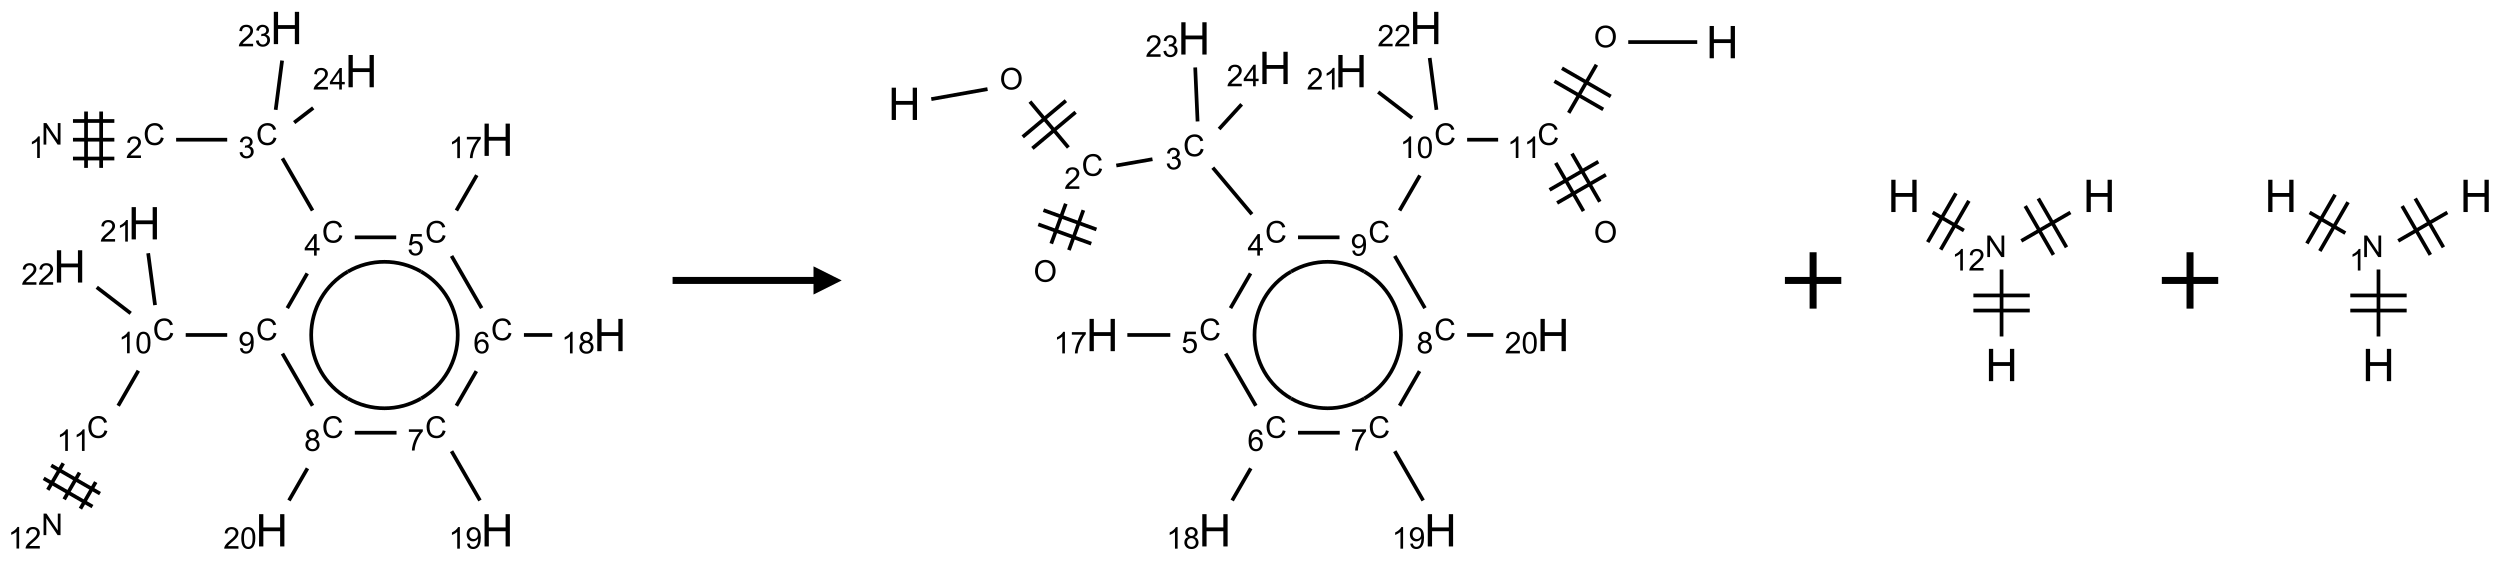<?xml version="1.0" encoding="UTF-8"?>
<svg xmlns="http://www.w3.org/2000/svg" xmlns:xlink="http://www.w3.org/1999/xlink" width="887" height="199" viewBox="0 0 887 199">
<defs>
<g>
<g id="glyph-0-0">
<path d="M 1.332 0 L 1.332 -6.668 L 6.668 -6.668 L 6.668 0 Z M 1.5 -0.168 L 6.5 -0.168 L 6.5 -6.5 L 1.5 -6.5 Z M 1.5 -0.168 "/>
</g>
<g id="glyph-0-1">
<path d="M 0.812 0 L 0.812 -7.637 L 1.848 -7.637 L 5.859 -1.641 L 5.859 -7.637 L 6.828 -7.637 L 6.828 0 L 5.793 0 L 1.781 -6 L 1.781 0 Z M 0.812 0 "/>
</g>
<g id="glyph-0-2">
<path d="M 3.973 0 L 3.035 0 L 3.035 -5.973 C 2.809 -5.758 2.516 -5.543 2.148 -5.328 C 1.781 -5.113 1.453 -4.953 1.16 -4.844 L 1.16 -5.75 C 1.684 -5.996 2.145 -6.297 2.535 -6.645 C 2.93 -6.996 3.207 -7.336 3.371 -7.668 L 3.973 -7.668 Z M 3.973 0 "/>
</g>
<g id="glyph-0-3">
<path d="M 6.27 -2.676 L 7.281 -2.422 C 7.07 -1.594 6.688 -0.961 6.137 -0.523 C 5.586 -0.086 4.914 0.129 4.121 0.129 C 3.297 0.129 2.629 -0.039 2.113 -0.371 C 1.598 -0.707 1.203 -1.191 0.934 -1.828 C 0.664 -2.465 0.531 -3.145 0.531 -3.875 C 0.531 -4.672 0.684 -5.363 0.988 -5.957 C 1.293 -6.547 1.723 -6.996 2.285 -7.305 C 2.844 -7.613 3.461 -7.766 4.137 -7.766 C 4.898 -7.766 5.543 -7.57 6.062 -7.184 C 6.582 -6.793 6.945 -6.246 7.152 -5.543 L 6.156 -5.309 C 5.98 -5.863 5.723 -6.266 5.387 -6.52 C 5.051 -6.773 4.625 -6.902 4.113 -6.902 C 3.527 -6.902 3.039 -6.762 2.645 -6.48 C 2.25 -6.199 1.973 -5.82 1.812 -5.348 C 1.652 -4.871 1.574 -4.383 1.574 -3.879 C 1.574 -3.23 1.668 -2.664 1.855 -2.18 C 2.047 -1.695 2.34 -1.332 2.738 -1.094 C 3.137 -0.855 3.57 -0.734 4.035 -0.734 C 4.602 -0.734 5.082 -0.898 5.473 -1.223 C 5.867 -1.551 6.133 -2.035 6.27 -2.676 Z M 6.27 -2.676 "/>
</g>
<g id="glyph-0-4">
<path d="M 5.371 -0.902 L 5.371 0 L 0.324 0 C 0.316 -0.227 0.352 -0.441 0.434 -0.652 C 0.562 -0.996 0.766 -1.332 1.051 -1.668 C 1.332 -2 1.742 -2.387 2.277 -2.824 C 3.105 -3.504 3.668 -4.043 3.957 -4.441 C 4.25 -4.84 4.395 -5.215 4.395 -5.566 C 4.395 -5.938 4.262 -6.254 3.996 -6.508 C 3.73 -6.762 3.387 -6.891 2.957 -6.891 C 2.508 -6.891 2.145 -6.754 1.875 -6.484 C 1.605 -6.215 1.469 -5.84 1.465 -5.359 L 0.5 -5.457 C 0.566 -6.176 0.812 -6.727 1.246 -7.102 C 1.676 -7.477 2.254 -7.668 2.98 -7.668 C 3.711 -7.668 4.293 -7.465 4.719 -7.059 C 5.145 -6.652 5.359 -6.148 5.359 -5.547 C 5.359 -5.242 5.297 -4.941 5.172 -4.645 C 5.047 -4.352 4.84 -4.039 4.551 -3.715 C 4.262 -3.387 3.777 -2.938 3.105 -2.371 C 2.543 -1.898 2.18 -1.578 2.02 -1.41 C 1.859 -1.242 1.73 -1.07 1.625 -0.902 Z M 5.371 -0.902 "/>
</g>
<g id="glyph-0-5">
<path d="M 0.449 -2.016 L 1.387 -2.141 C 1.492 -1.609 1.676 -1.227 1.934 -0.992 C 2.191 -0.758 2.508 -0.641 2.879 -0.641 C 3.32 -0.641 3.695 -0.793 3.996 -1.098 C 4.301 -1.402 4.453 -1.781 4.453 -2.234 C 4.453 -2.664 4.312 -3.02 4.031 -3.301 C 3.75 -3.578 3.391 -3.719 2.957 -3.719 C 2.781 -3.719 2.562 -3.684 2.297 -3.613 L 2.402 -4.438 C 2.465 -4.43 2.516 -4.426 2.551 -4.426 C 2.949 -4.426 3.312 -4.531 3.629 -4.738 C 3.949 -4.949 4.109 -5.27 4.109 -5.703 C 4.109 -6.047 3.992 -6.332 3.762 -6.559 C 3.527 -6.785 3.227 -6.895 2.859 -6.895 C 2.496 -6.895 2.191 -6.781 1.949 -6.551 C 1.707 -6.324 1.547 -5.98 1.48 -5.52 L 0.543 -5.688 C 0.656 -6.316 0.918 -6.805 1.324 -7.148 C 1.73 -7.492 2.234 -7.668 2.84 -7.668 C 3.254 -7.668 3.641 -7.578 3.988 -7.398 C 4.34 -7.219 4.609 -6.977 4.793 -6.668 C 4.98 -6.359 5.074 -6.031 5.074 -5.684 C 5.074 -5.352 4.984 -5.051 4.809 -4.781 C 4.629 -4.512 4.367 -4.297 4.02 -4.137 C 4.473 -4.031 4.824 -3.816 5.074 -3.488 C 5.324 -3.16 5.449 -2.75 5.449 -2.254 C 5.449 -1.59 5.203 -1.023 4.719 -0.559 C 4.234 -0.098 3.617 0.137 2.875 0.137 C 2.203 0.137 1.648 -0.062 1.207 -0.465 C 0.762 -0.863 0.512 -1.379 0.449 -2.016 Z M 0.449 -2.016 "/>
</g>
<g id="glyph-0-6">
<path d="M 3.449 0 L 3.449 -1.828 L 0.137 -1.828 L 0.137 -2.688 L 3.621 -7.637 L 4.387 -7.637 L 4.387 -2.688 L 5.418 -2.688 L 5.418 -1.828 L 4.387 -1.828 L 4.387 0 Z M 3.449 -2.688 L 3.449 -6.129 L 1.059 -2.688 Z M 3.449 -2.688 "/>
</g>
<g id="glyph-0-7">
<path d="M 0.441 -2 L 1.426 -2.082 C 1.5 -1.605 1.668 -1.242 1.934 -1.004 C 2.199 -0.762 2.52 -0.641 2.895 -0.641 C 3.348 -0.641 3.73 -0.812 4.043 -1.152 C 4.355 -1.492 4.512 -1.941 4.512 -2.504 C 4.512 -3.039 4.359 -3.461 4.059 -3.77 C 3.758 -4.078 3.367 -4.234 2.879 -4.234 C 2.578 -4.234 2.305 -4.164 2.062 -4.027 C 1.82 -3.891 1.629 -3.715 1.488 -3.496 L 0.609 -3.609 L 1.348 -7.531 L 5.145 -7.531 L 5.145 -6.637 L 2.098 -6.637 L 1.688 -4.582 C 2.145 -4.902 2.625 -5.062 3.129 -5.062 C 3.797 -5.062 4.359 -4.832 4.816 -4.371 C 5.277 -3.91 5.504 -3.312 5.504 -2.59 C 5.504 -1.898 5.305 -1.301 4.902 -0.797 C 4.41 -0.18 3.742 0.129 2.895 0.129 C 2.199 0.129 1.633 -0.062 1.195 -0.453 C 0.758 -0.844 0.504 -1.359 0.441 -2 Z M 0.441 -2 "/>
</g>
<g id="glyph-0-8">
<path d="M 0.504 -6.637 L 0.504 -7.535 L 5.449 -7.535 L 5.449 -6.809 C 4.961 -6.289 4.48 -5.602 4.004 -4.746 C 3.527 -3.887 3.156 -3.004 2.895 -2.098 C 2.707 -1.461 2.59 -0.762 2.535 0 L 1.574 0 C 1.582 -0.602 1.703 -1.328 1.926 -2.176 C 2.152 -3.027 2.477 -3.848 2.898 -4.637 C 3.32 -5.426 3.77 -6.094 4.246 -6.637 Z M 0.504 -6.637 "/>
</g>
<g id="glyph-0-9">
<path d="M 5.309 -5.766 L 4.375 -5.691 C 4.293 -6.059 4.172 -6.328 4.02 -6.496 C 3.766 -6.762 3.453 -6.895 3.082 -6.895 C 2.785 -6.895 2.523 -6.812 2.297 -6.645 C 2 -6.43 1.77 -6.117 1.598 -5.703 C 1.43 -5.289 1.34 -4.703 1.332 -3.938 C 1.559 -4.281 1.836 -4.535 2.16 -4.703 C 2.488 -4.871 2.828 -4.953 3.188 -4.953 C 3.812 -4.953 4.344 -4.723 4.785 -4.262 C 5.223 -3.801 5.441 -3.207 5.441 -2.48 C 5.441 -2 5.34 -1.555 5.133 -1.145 C 4.926 -0.73 4.641 -0.418 4.281 -0.199 C 3.922 0.02 3.512 0.129 3.051 0.129 C 2.27 0.129 1.633 -0.156 1.141 -0.73 C 0.648 -1.305 0.402 -2.254 0.402 -3.574 C 0.402 -5.051 0.672 -6.121 1.219 -6.793 C 1.695 -7.375 2.336 -7.668 3.141 -7.668 C 3.742 -7.668 4.234 -7.5 4.617 -7.16 C 5 -6.824 5.23 -6.359 5.309 -5.766 Z M 1.48 -2.473 C 1.48 -2.152 1.547 -1.844 1.684 -1.547 C 1.82 -1.25 2.016 -1.027 2.262 -0.871 C 2.508 -0.719 2.766 -0.641 3.035 -0.641 C 3.434 -0.641 3.773 -0.801 4.059 -1.121 C 4.344 -1.441 4.484 -1.875 4.484 -2.422 C 4.484 -2.949 4.344 -3.367 4.062 -3.668 C 3.781 -3.973 3.426 -4.125 3 -4.125 C 2.578 -4.125 2.219 -3.973 1.922 -3.668 C 1.625 -3.363 1.48 -2.969 1.48 -2.473 Z M 1.48 -2.473 "/>
</g>
<g id="glyph-0-10">
<path d="M 1.887 -4.141 C 1.496 -4.281 1.207 -4.484 1.02 -4.75 C 0.832 -5.016 0.738 -5.328 0.738 -5.699 C 0.738 -6.254 0.938 -6.719 1.34 -7.098 C 1.738 -7.477 2.27 -7.668 2.934 -7.668 C 3.598 -7.668 4.137 -7.473 4.543 -7.086 C 4.949 -6.699 5.152 -6.227 5.152 -5.672 C 5.152 -5.316 5.059 -5.008 4.871 -4.746 C 4.688 -4.484 4.406 -4.281 4.027 -4.141 C 4.496 -3.988 4.852 -3.742 5.098 -3.402 C 5.34 -3.062 5.465 -2.656 5.465 -2.184 C 5.465 -1.531 5.234 -0.98 4.77 -0.535 C 4.309 -0.09 3.703 0.129 2.949 0.129 C 2.195 0.129 1.586 -0.094 1.125 -0.539 C 0.664 -0.984 0.434 -1.543 0.434 -2.207 C 0.434 -2.703 0.559 -3.121 0.809 -3.457 C 1.062 -3.793 1.422 -4.02 1.887 -4.141 Z M 1.699 -5.73 C 1.699 -5.367 1.812 -5.074 2.047 -4.844 C 2.281 -4.613 2.582 -4.5 2.953 -4.5 C 3.312 -4.5 3.609 -4.613 3.84 -4.84 C 4.07 -5.066 4.188 -5.348 4.188 -5.676 C 4.188 -6.02 4.07 -6.309 3.832 -6.543 C 3.594 -6.777 3.297 -6.895 2.941 -6.895 C 2.586 -6.895 2.289 -6.781 2.051 -6.551 C 1.816 -6.324 1.699 -6.047 1.699 -5.73 Z M 1.395 -2.203 C 1.395 -1.938 1.461 -1.676 1.586 -1.426 C 1.711 -1.176 1.902 -0.984 2.152 -0.848 C 2.402 -0.711 2.672 -0.641 2.957 -0.641 C 3.406 -0.641 3.777 -0.785 4.066 -1.074 C 4.359 -1.363 4.504 -1.727 4.504 -2.172 C 4.504 -2.625 4.355 -2.996 4.055 -3.293 C 3.754 -3.586 3.379 -3.734 2.926 -3.734 C 2.484 -3.734 2.121 -3.59 1.832 -3.297 C 1.543 -3.004 1.395 -2.641 1.395 -2.203 Z M 1.395 -2.203 "/>
</g>
<g id="glyph-0-11">
<path d="M 0.582 -1.766 L 1.484 -1.848 C 1.562 -1.426 1.707 -1.117 1.922 -0.926 C 2.137 -0.734 2.414 -0.641 2.75 -0.641 C 3.039 -0.641 3.289 -0.707 3.508 -0.84 C 3.727 -0.973 3.902 -1.148 4.043 -1.367 C 4.18 -1.586 4.297 -1.887 4.391 -2.262 C 4.484 -2.637 4.531 -3.016 4.531 -3.406 C 4.531 -3.449 4.531 -3.512 4.527 -3.594 C 4.34 -3.297 4.082 -3.055 3.758 -2.867 C 3.434 -2.68 3.082 -2.59 2.703 -2.59 C 2.07 -2.59 1.535 -2.816 1.098 -3.277 C 0.66 -3.734 0.441 -4.34 0.441 -5.09 C 0.441 -5.863 0.672 -6.484 1.129 -6.957 C 1.586 -7.43 2.156 -7.668 2.844 -7.668 C 3.34 -7.668 3.793 -7.531 4.207 -7.266 C 4.617 -7 4.93 -6.617 5.145 -6.121 C 5.355 -5.629 5.465 -4.91 5.465 -3.973 C 5.465 -2.996 5.359 -2.223 5.145 -1.645 C 4.934 -1.066 4.617 -0.625 4.199 -0.324 C 3.781 -0.02 3.293 0.129 2.73 0.129 C 2.133 0.129 1.645 -0.035 1.266 -0.367 C 0.887 -0.699 0.66 -1.164 0.582 -1.766 Z M 4.422 -5.137 C 4.422 -5.676 4.277 -6.102 3.992 -6.418 C 3.707 -6.734 3.359 -6.891 2.957 -6.891 C 2.543 -6.891 2.18 -6.719 1.871 -6.379 C 1.562 -6.039 1.406 -5.598 1.406 -5.059 C 1.406 -4.57 1.555 -4.176 1.848 -3.871 C 2.141 -3.566 2.5 -3.418 2.934 -3.418 C 3.367 -3.418 3.723 -3.57 4.004 -3.871 C 4.281 -4.176 4.422 -4.598 4.422 -5.137 Z M 4.422 -5.137 "/>
</g>
<g id="glyph-0-12">
<path d="M 0.441 -3.766 C 0.441 -4.668 0.535 -5.395 0.723 -5.945 C 0.906 -6.496 1.184 -6.922 1.551 -7.219 C 1.918 -7.516 2.375 -7.668 2.934 -7.668 C 3.344 -7.668 3.703 -7.586 4.012 -7.418 C 4.32 -7.254 4.574 -7.016 4.777 -6.707 C 4.977 -6.395 5.137 -6.016 5.25 -5.57 C 5.363 -5.125 5.422 -4.523 5.422 -3.766 C 5.422 -2.871 5.328 -2.148 5.145 -1.598 C 4.961 -1.047 4.688 -0.621 4.32 -0.32 C 3.953 -0.02 3.492 0.129 2.934 0.129 C 2.195 0.129 1.617 -0.133 1.199 -0.66 C 0.695 -1.297 0.441 -2.332 0.441 -3.766 Z M 1.406 -3.766 C 1.406 -2.512 1.555 -1.68 1.848 -1.262 C 2.141 -0.848 2.5 -0.641 2.934 -0.641 C 3.363 -0.641 3.727 -0.848 4.02 -1.266 C 4.312 -1.684 4.457 -2.516 4.457 -3.766 C 4.457 -5.023 4.312 -5.859 4.02 -6.27 C 3.727 -6.684 3.359 -6.891 2.922 -6.891 C 2.492 -6.891 2.148 -6.707 1.891 -6.344 C 1.566 -5.879 1.406 -5.02 1.406 -3.766 Z M 1.406 -3.766 "/>
</g>
<g id="glyph-0-13">
<path d="M 0.516 -3.719 C 0.516 -4.984 0.855 -5.977 1.535 -6.695 C 2.215 -7.414 3.094 -7.77 4.172 -7.77 C 4.875 -7.77 5.512 -7.602 6.078 -7.266 C 6.645 -6.93 7.074 -6.461 7.371 -5.855 C 7.668 -5.254 7.816 -4.57 7.816 -3.809 C 7.816 -3.035 7.66 -2.34 7.348 -1.73 C 7.035 -1.117 6.594 -0.656 6.02 -0.34 C 5.449 -0.027 4.828 0.129 4.168 0.129 C 3.449 0.129 2.805 -0.043 2.238 -0.391 C 1.672 -0.738 1.246 -1.211 0.953 -1.812 C 0.66 -2.414 0.516 -3.047 0.516 -3.719 Z M 1.559 -3.703 C 1.559 -2.781 1.805 -2.059 2.301 -1.527 C 2.793 -1 3.414 -0.734 4.16 -0.734 C 4.922 -0.734 5.547 -1 6.039 -1.535 C 6.531 -2.07 6.777 -2.828 6.777 -3.812 C 6.777 -4.434 6.672 -4.977 6.461 -5.441 C 6.25 -5.902 5.945 -6.262 5.539 -6.52 C 5.133 -6.773 4.68 -6.902 4.176 -6.902 C 3.461 -6.902 2.848 -6.656 2.332 -6.164 C 1.816 -5.672 1.559 -4.852 1.559 -3.703 Z M 1.559 -3.703 "/>
</g>
<g id="glyph-1-0">
<path d="M 2 0 L 2 -10 L 10 -10 L 10 0 Z M 2.25 -0.25 L 9.75 -0.25 L 9.75 -9.75 L 2.25 -9.75 Z M 2.25 -0.25 "/>
</g>
<g id="glyph-1-1">
<path d="M 1.281 0 L 1.281 -11.453 L 2.797 -11.453 L 2.797 -6.75 L 8.75 -6.75 L 8.75 -11.453 L 10.266 -11.453 L 10.266 0 L 8.75 0 L 8.75 -5.398 L 2.797 -5.398 L 2.797 0 Z M 1.281 0 "/>
</g>
</g>
</defs>
<path fill="none" stroke-width="0.033" stroke-linecap="butt" stroke-linejoin="miter" stroke="rgb(0%, 0%, 0%)" stroke-opacity="1" stroke-miterlimit="10" d="M 0.237 0.991 L 0.604 0.991 " transform="matrix(40, 0, 0, 40, 16.41, 9.928)"/>
<path fill="none" stroke-width="0.033" stroke-linecap="butt" stroke-linejoin="miter" stroke="rgb(0%, 0%, 0%)" stroke-opacity="1" stroke-miterlimit="10" d="M 0.237 1.158 L 0.604 1.158 " transform="matrix(40, 0, 0, 40, 16.41, 9.928)"/>
<path fill="none" stroke-width="0.033" stroke-linecap="butt" stroke-linejoin="miter" stroke="rgb(0%, 0%, 0%)" stroke-opacity="1" stroke-miterlimit="10" d="M 0.237 0.825 L 0.604 0.825 " transform="matrix(40, 0, 0, 40, 16.41, 9.928)"/>
<path fill="none" stroke-width="0.033" stroke-linecap="butt" stroke-linejoin="miter" stroke="rgb(0%, 0%, 0%)" stroke-opacity="1" stroke-miterlimit="10" d="M 0.487 1.241 L 0.487 0.741 " transform="matrix(40, 0, 0, 40, 16.41, 9.928)"/>
<path fill="none" stroke-width="0.033" stroke-linecap="butt" stroke-linejoin="miter" stroke="rgb(0%, 0%, 0%)" stroke-opacity="1" stroke-miterlimit="10" d="M 0.353 1.241 L 0.353 0.741 " transform="matrix(40, 0, 0, 40, 16.41, 9.928)"/>
<path fill="none" stroke-width="0.033" stroke-linecap="butt" stroke-linejoin="miter" stroke="rgb(0%, 0%, 0%)" stroke-opacity="1" stroke-miterlimit="10" d="M 1.152 0.991 L 1.605 0.991 " transform="matrix(40, 0, 0, 40, 16.41, 9.928)"/>
<path fill="none" stroke-width="0.033" stroke-linecap="butt" stroke-linejoin="miter" stroke="rgb(0%, 0%, 0%)" stroke-opacity="1" stroke-miterlimit="10" d="M 2.095 1.156 L 2.362 1.619 " transform="matrix(40, 0, 0, 40, 16.41, 9.928)"/>
<path fill="none" stroke-width="0.033" stroke-linecap="butt" stroke-linejoin="miter" stroke="rgb(0%, 0%, 0%)" stroke-opacity="1" stroke-miterlimit="10" d="M 2.737 1.857 L 3.104 1.857 " transform="matrix(40, 0, 0, 40, 16.41, 9.928)"/>
<path fill="none" stroke-width="0.033" stroke-linecap="butt" stroke-linejoin="miter" stroke="rgb(0%, 0%, 0%)" stroke-opacity="1" stroke-miterlimit="10" d="M 3.638 1.619 L 3.819 1.306 " transform="matrix(40, 0, 0, 40, 16.41, 9.928)"/>
<path fill="none" stroke-width="0.033" stroke-linecap="butt" stroke-linejoin="miter" stroke="rgb(0%, 0%, 0%)" stroke-opacity="1" stroke-miterlimit="10" d="M 3.595 2.022 L 3.862 2.485 " transform="matrix(40, 0, 0, 40, 16.41, 9.928)"/>
<path fill="none" stroke-width="0.033" stroke-linecap="butt" stroke-linejoin="miter" stroke="rgb(0%, 0%, 0%)" stroke-opacity="1" stroke-miterlimit="10" d="M 4.237 2.723 L 4.488 2.723 " transform="matrix(40, 0, 0, 40, 16.41, 9.928)"/>
<path fill="none" stroke-width="0.033" stroke-linecap="butt" stroke-linejoin="miter" stroke="rgb(0%, 0%, 0%)" stroke-opacity="1" stroke-miterlimit="10" d="M 3.815 3.044 L 3.638 3.351 " transform="matrix(40, 0, 0, 40, 16.41, 9.928)"/>
<path fill="none" stroke-width="0.033" stroke-linecap="butt" stroke-linejoin="miter" stroke="rgb(0%, 0%, 0%)" stroke-opacity="1" stroke-miterlimit="10" d="M 3.595 3.754 L 3.847 4.191 " transform="matrix(40, 0, 0, 40, 16.41, 9.928)"/>
<path fill="none" stroke-width="0.033" stroke-linecap="butt" stroke-linejoin="miter" stroke="rgb(0%, 0%, 0%)" stroke-opacity="1" stroke-miterlimit="10" d="M 3.107 3.59 L 2.737 3.59 " transform="matrix(40, 0, 0, 40, 16.41, 9.928)"/>
<path fill="none" stroke-width="0.033" stroke-linecap="butt" stroke-linejoin="miter" stroke="rgb(0%, 0%, 0%)" stroke-opacity="1" stroke-miterlimit="10" d="M 2.317 3.906 L 2.153 4.191 " transform="matrix(40, 0, 0, 40, 16.41, 9.928)"/>
<path fill="none" stroke-width="0.033" stroke-linecap="butt" stroke-linejoin="miter" stroke="rgb(0%, 0%, 0%)" stroke-opacity="1" stroke-miterlimit="10" d="M 2.362 3.351 L 2.095 2.888 " transform="matrix(40, 0, 0, 40, 16.41, 9.928)"/>
<path fill="none" stroke-width="0.033" stroke-linecap="butt" stroke-linejoin="miter" stroke="rgb(0%, 0%, 0%)" stroke-opacity="1" stroke-miterlimit="10" d="M 2.138 2.485 L 2.315 2.177 " transform="matrix(40, 0, 0, 40, 16.41, 9.928)"/>
<path fill="none" stroke-width="0.033" stroke-linecap="butt" stroke-linejoin="miter" stroke="rgb(0%, 0%, 0%)" stroke-opacity="1" stroke-miterlimit="10" d="M 1.605 2.723 L 1.237 2.723 " transform="matrix(40, 0, 0, 40, 16.41, 9.928)"/>
<path fill="none" stroke-width="0.033" stroke-linecap="butt" stroke-linejoin="miter" stroke="rgb(0%, 0%, 0%)" stroke-opacity="1" stroke-miterlimit="10" d="M 0.817 3.04 L 0.638 3.351 " transform="matrix(40, 0, 0, 40, 16.41, 9.928)"/>
<path fill="none" stroke-width="0.033" stroke-linecap="butt" stroke-linejoin="miter" stroke="rgb(0%, 0%, 0%)" stroke-opacity="1" stroke-miterlimit="10" d="M 0.295 3.944 L 0.159 4.181 " transform="matrix(40, 0, 0, 40, 16.41, 9.928)"/>
<path fill="none" stroke-width="0.033" stroke-linecap="butt" stroke-linejoin="miter" stroke="rgb(0%, 0%, 0%)" stroke-opacity="1" stroke-miterlimit="10" d="M 0.151 3.861 L 0.014 4.097 " transform="matrix(40, 0, 0, 40, 16.41, 9.928)"/>
<path fill="none" stroke-width="0.033" stroke-linecap="butt" stroke-linejoin="miter" stroke="rgb(0%, 0%, 0%)" stroke-opacity="1" stroke-miterlimit="10" d="M 0.439 4.028 L 0.303 4.264 " transform="matrix(40, 0, 0, 40, 16.41, 9.928)"/>
<path fill="none" stroke-width="0.033" stroke-linecap="butt" stroke-linejoin="miter" stroke="rgb(0%, 0%, 0%)" stroke-opacity="1" stroke-miterlimit="10" d="M -0.023 3.995 L 0.41 4.245 " transform="matrix(40, 0, 0, 40, 16.41, 9.928)"/>
<path fill="none" stroke-width="0.033" stroke-linecap="butt" stroke-linejoin="miter" stroke="rgb(0%, 0%, 0%)" stroke-opacity="1" stroke-miterlimit="10" d="M 0.044 3.88 L 0.477 4.13 " transform="matrix(40, 0, 0, 40, 16.41, 9.928)"/>
<path fill="none" stroke-width="0.033" stroke-linecap="butt" stroke-linejoin="miter" stroke="rgb(0%, 0%, 0%)" stroke-opacity="1" stroke-miterlimit="10" d="M 0.965 2.458 L 0.904 1.998 " transform="matrix(40, 0, 0, 40, 16.41, 9.928)"/>
<path fill="none" stroke-width="0.033" stroke-linecap="butt" stroke-linejoin="miter" stroke="rgb(0%, 0%, 0%)" stroke-opacity="1" stroke-miterlimit="10" d="M 0.749 2.531 L 0.448 2.3 " transform="matrix(40, 0, 0, 40, 16.41, 9.928)"/>
<path fill="none" stroke-width="0.033" stroke-linecap="butt" stroke-linejoin="miter" stroke="rgb(0%, 0%, 0%)" stroke-opacity="1" stroke-miterlimit="10" d="M 2.035 0.726 L 2.092 0.289 " transform="matrix(40, 0, 0, 40, 16.41, 9.928)"/>
<path fill="none" stroke-width="0.033" stroke-linecap="butt" stroke-linejoin="miter" stroke="rgb(0%, 0%, 0%)" stroke-opacity="1" stroke-miterlimit="10" d="M 2.199 0.839 L 2.368 0.709 " transform="matrix(40, 0, 0, 40, 16.41, 9.928)"/>
<path fill="none" stroke-width="0.033" stroke-linecap="butt" stroke-linejoin="miter" stroke="rgb(0%, 0%, 0%)" stroke-opacity="1" stroke-miterlimit="10" d="M 2.675 2.161 C 2.876 2.045 3.124 2.045 3.325 2.161 " transform="matrix(40, 0, 0, 40, 16.41, 9.928)"/>
<path fill="none" stroke-width="0.033" stroke-linecap="butt" stroke-linejoin="miter" stroke="rgb(0%, 0%, 0%)" stroke-opacity="1" stroke-miterlimit="10" d="M 2.35 2.723 C 2.35 2.491 2.474 2.277 2.675 2.161 " transform="matrix(40, 0, 0, 40, 16.41, 9.928)"/>
<path fill="none" stroke-width="0.033" stroke-linecap="butt" stroke-linejoin="miter" stroke="rgb(0%, 0%, 0%)" stroke-opacity="1" stroke-miterlimit="10" d="M 2.675 3.286 C 2.474 3.17 2.35 2.956 2.35 2.723 " transform="matrix(40, 0, 0, 40, 16.41, 9.928)"/>
<path fill="none" stroke-width="0.033" stroke-linecap="butt" stroke-linejoin="miter" stroke="rgb(0%, 0%, 0%)" stroke-opacity="1" stroke-miterlimit="10" d="M 3.325 3.286 C 3.124 3.402 2.876 3.402 2.675 3.286 " transform="matrix(40, 0, 0, 40, 16.41, 9.928)"/>
<path fill="none" stroke-width="0.033" stroke-linecap="butt" stroke-linejoin="miter" stroke="rgb(0%, 0%, 0%)" stroke-opacity="1" stroke-miterlimit="10" d="M 3.65 2.723 C 3.65 2.956 3.526 3.17 3.325 3.286 " transform="matrix(40, 0, 0, 40, 16.41, 9.928)"/>
<path fill="none" stroke-width="0.033" stroke-linecap="butt" stroke-linejoin="miter" stroke="rgb(0%, 0%, 0%)" stroke-opacity="1" stroke-miterlimit="10" d="M 3.325 2.161 C 3.526 2.277 3.65 2.491 3.65 2.723 " transform="matrix(40, 0, 0, 40, 16.41, 9.928)"/>
<g fill="rgb(0%, 0%, 0%)" fill-opacity="1">
<use xlink:href="#glyph-0-1" x="14.645" y="51.297"/>
</g>
<g fill="rgb(0%, 0%, 0%)" fill-opacity="1">
<use xlink:href="#glyph-0-2" x="10.148" y="56.066"/>
</g>
<g fill="rgb(0%, 0%, 0%)" fill-opacity="1">
<use xlink:href="#glyph-0-3" x="50.816" y="51.43"/>
</g>
<g fill="rgb(0%, 0%, 0%)" fill-opacity="1">
<use xlink:href="#glyph-0-4" x="44.645" y="56.066"/>
</g>
<g fill="rgb(0%, 0%, 0%)" fill-opacity="1">
<use xlink:href="#glyph-0-3" x="90.816" y="51.43"/>
</g>
<g fill="rgb(0%, 0%, 0%)" fill-opacity="1">
<use xlink:href="#glyph-0-5" x="84.566" y="56.066"/>
</g>
<g fill="rgb(0%, 0%, 0%)" fill-opacity="1">
<use xlink:href="#glyph-0-3" x="114.191" y="86.07"/>
</g>
<g fill="rgb(0%, 0%, 0%)" fill-opacity="1">
<use xlink:href="#glyph-0-6" x="107.973" y="90.676"/>
</g>
<g fill="rgb(0%, 0%, 0%)" fill-opacity="1">
<use xlink:href="#glyph-0-3" x="150.816" y="86.07"/>
</g>
<g fill="rgb(0%, 0%, 0%)" fill-opacity="1">
<use xlink:href="#glyph-0-7" x="144.508" y="90.574"/>
</g>
<g fill="rgb(0%, 0%, 0%)" fill-opacity="1">
<use xlink:href="#glyph-1-1" x="170.637" y="55.312"/>
</g>
<g fill="rgb(0%, 0%, 0%)" fill-opacity="1">
<use xlink:href="#glyph-0-2" x="159.203" y="56.105"/>
<use xlink:href="#glyph-0-8" x="165.135" y="56.105"/>
</g>
<g fill="rgb(0%, 0%, 0%)" fill-opacity="1">
<use xlink:href="#glyph-0-3" x="174.191" y="120.711"/>
</g>
<g fill="rgb(0%, 0%, 0%)" fill-opacity="1">
<use xlink:href="#glyph-0-9" x="167.945" y="125.348"/>
</g>
<g fill="rgb(0%, 0%, 0%)" fill-opacity="1">
<use xlink:href="#glyph-1-1" x="210.637" y="124.594"/>
</g>
<g fill="rgb(0%, 0%, 0%)" fill-opacity="1">
<use xlink:href="#glyph-0-2" x="199.188" y="125.387"/>
<use xlink:href="#glyph-0-10" x="205.12" y="125.387"/>
</g>
<g fill="rgb(0%, 0%, 0%)" fill-opacity="1">
<use xlink:href="#glyph-0-3" x="150.816" y="155.352"/>
</g>
<g fill="rgb(0%, 0%, 0%)" fill-opacity="1">
<use xlink:href="#glyph-0-8" x="144.566" y="159.859"/>
</g>
<g fill="rgb(0%, 0%, 0%)" fill-opacity="1">
<use xlink:href="#glyph-1-1" x="170.637" y="193.879"/>
</g>
<g fill="rgb(0%, 0%, 0%)" fill-opacity="1">
<use xlink:href="#glyph-0-2" x="159.188" y="194.668"/>
<use xlink:href="#glyph-0-11" x="165.12" y="194.668"/>
</g>
<g fill="rgb(0%, 0%, 0%)" fill-opacity="1">
<use xlink:href="#glyph-0-3" x="114.191" y="155.352"/>
</g>
<g fill="rgb(0%, 0%, 0%)" fill-opacity="1">
<use xlink:href="#glyph-0-10" x="107.926" y="159.988"/>
</g>
<g fill="rgb(0%, 0%, 0%)" fill-opacity="1">
<use xlink:href="#glyph-1-1" x="90.637" y="193.879"/>
</g>
<g fill="rgb(0%, 0%, 0%)" fill-opacity="1">
<use xlink:href="#glyph-0-4" x="79.23" y="194.668"/>
<use xlink:href="#glyph-0-12" x="85.163" y="194.668"/>
</g>
<g fill="rgb(0%, 0%, 0%)" fill-opacity="1">
<use xlink:href="#glyph-0-3" x="90.816" y="120.711"/>
</g>
<g fill="rgb(0%, 0%, 0%)" fill-opacity="1">
<use xlink:href="#glyph-0-11" x="84.551" y="125.348"/>
</g>
<g fill="rgb(0%, 0%, 0%)" fill-opacity="1">
<use xlink:href="#glyph-0-3" x="54.191" y="120.711"/>
</g>
<g fill="rgb(0%, 0%, 0%)" fill-opacity="1">
<use xlink:href="#glyph-0-2" x="42.035" y="125.348"/>
<use xlink:href="#glyph-0-12" x="47.967" y="125.348"/>
</g>
<g fill="rgb(0%, 0%, 0%)" fill-opacity="1">
<use xlink:href="#glyph-0-3" x="30.816" y="155.352"/>
</g>
<g fill="rgb(0%, 0%, 0%)" fill-opacity="1">
<use xlink:href="#glyph-0-2" x="20.105" y="159.988"/>
<use xlink:href="#glyph-0-2" x="26.038" y="159.988"/>
</g>
<g fill="rgb(0%, 0%, 0%)" fill-opacity="1">
<use xlink:href="#glyph-0-1" x="14.645" y="189.863"/>
</g>
<g fill="rgb(0%, 0%, 0%)" fill-opacity="1">
<use xlink:href="#glyph-0-2" x="2.82" y="194.629"/>
<use xlink:href="#glyph-0-4" x="8.753" y="194.629"/>
</g>
<g fill="rgb(0%, 0%, 0%)" fill-opacity="1">
<use xlink:href="#glyph-1-1" x="45.418" y="84.938"/>
</g>
<g fill="rgb(0%, 0%, 0%)" fill-opacity="1">
<use xlink:href="#glyph-0-4" x="35.457" y="85.73"/>
<use xlink:href="#glyph-0-2" x="41.389" y="85.73"/>
</g>
<g fill="rgb(0%, 0%, 0%)" fill-opacity="1">
<use xlink:href="#glyph-1-1" x="18.902" y="100.246"/>
</g>
<g fill="rgb(0%, 0%, 0%)" fill-opacity="1">
<use xlink:href="#glyph-0-4" x="7.551" y="101.035"/>
<use xlink:href="#glyph-0-4" x="13.483" y="101.035"/>
</g>
<g fill="rgb(0%, 0%, 0%)" fill-opacity="1">
<use xlink:href="#glyph-1-1" x="95.859" y="15.656"/>
</g>
<g fill="rgb(0%, 0%, 0%)" fill-opacity="1">
<use xlink:href="#glyph-0-4" x="84.426" y="16.449"/>
<use xlink:href="#glyph-0-5" x="90.358" y="16.449"/>
</g>
<g fill="rgb(0%, 0%, 0%)" fill-opacity="1">
<use xlink:href="#glyph-1-1" x="122.371" y="30.961"/>
</g>
<g fill="rgb(0%, 0%, 0%)" fill-opacity="1">
<use xlink:href="#glyph-0-4" x="110.973" y="31.754"/>
<use xlink:href="#glyph-0-6" x="116.905" y="31.754"/>
</g>
<path fill-rule="nonzero" fill="rgb(0%, 0%, 0%)" fill-opacity="1" d="M 238.633 100.75 L 288.633 100.75 L 288.633 104.5 L 298.633 99.5 L 288.633 94.5 L 288.633 98.25 L 238.633 98.25 "/>
<path fill="none" stroke-width="0.033" stroke-linecap="butt" stroke-linejoin="miter" stroke="rgb(0%, 0%, 0%)" stroke-opacity="1" stroke-miterlimit="10" d="M 0.239 0.631 L 0.738 0.542 " transform="matrix(40, 0, 0, 40, 320.859, 9.928)"/>
<path fill="none" stroke-width="0.033" stroke-linecap="butt" stroke-linejoin="miter" stroke="rgb(0%, 0%, 0%)" stroke-opacity="1" stroke-miterlimit="10" d="M 1.114 0.653 L 1.455 1.06 " transform="matrix(40, 0, 0, 40, 320.859, 9.928)"/>
<path fill="none" stroke-width="0.033" stroke-linecap="butt" stroke-linejoin="miter" stroke="rgb(0%, 0%, 0%)" stroke-opacity="1" stroke-miterlimit="10" d="M 1.136 1.068 L 1.519 0.747 " transform="matrix(40, 0, 0, 40, 320.859, 9.928)"/>
<path fill="none" stroke-width="0.033" stroke-linecap="butt" stroke-linejoin="miter" stroke="rgb(0%, 0%, 0%)" stroke-opacity="1" stroke-miterlimit="10" d="M 1.05 0.966 L 1.433 0.645 " transform="matrix(40, 0, 0, 40, 320.859, 9.928)"/>
<path fill="none" stroke-width="0.033" stroke-linecap="butt" stroke-linejoin="miter" stroke="rgb(0%, 0%, 0%)" stroke-opacity="1" stroke-miterlimit="10" d="M 1.432 1.559 L 1.303 1.913 " transform="matrix(40, 0, 0, 40, 320.859, 9.928)"/>
<path fill="none" stroke-width="0.033" stroke-linecap="butt" stroke-linejoin="miter" stroke="rgb(0%, 0%, 0%)" stroke-opacity="1" stroke-miterlimit="10" d="M 1.588 1.616 L 1.46 1.97 " transform="matrix(40, 0, 0, 40, 320.859, 9.928)"/>
<path fill="none" stroke-width="0.033" stroke-linecap="butt" stroke-linejoin="miter" stroke="rgb(0%, 0%, 0%)" stroke-opacity="1" stroke-miterlimit="10" d="M 1.188 1.742 L 1.658 1.913 " transform="matrix(40, 0, 0, 40, 320.859, 9.928)"/>
<path fill="none" stroke-width="0.033" stroke-linecap="butt" stroke-linejoin="miter" stroke="rgb(0%, 0%, 0%)" stroke-opacity="1" stroke-miterlimit="10" d="M 1.234 1.616 L 1.704 1.787 " transform="matrix(40, 0, 0, 40, 320.859, 9.928)"/>
<path fill="none" stroke-width="0.033" stroke-linecap="butt" stroke-linejoin="miter" stroke="rgb(0%, 0%, 0%)" stroke-opacity="1" stroke-miterlimit="10" d="M 1.88 1.22 L 2.201 1.164 " transform="matrix(40, 0, 0, 40, 320.859, 9.928)"/>
<path fill="none" stroke-width="0.033" stroke-linecap="butt" stroke-linejoin="miter" stroke="rgb(0%, 0%, 0%)" stroke-opacity="1" stroke-miterlimit="10" d="M 2.736 1.239 L 3.083 1.652 " transform="matrix(40, 0, 0, 40, 320.859, 9.928)"/>
<path fill="none" stroke-width="0.033" stroke-linecap="butt" stroke-linejoin="miter" stroke="rgb(0%, 0%, 0%)" stroke-opacity="1" stroke-miterlimit="10" d="M 3.071 2.177 L 2.893 2.485 " transform="matrix(40, 0, 0, 40, 320.859, 9.928)"/>
<path fill="none" stroke-width="0.033" stroke-linecap="butt" stroke-linejoin="miter" stroke="rgb(0%, 0%, 0%)" stroke-opacity="1" stroke-miterlimit="10" d="M 2.359 2.723 L 1.978 2.723 " transform="matrix(40, 0, 0, 40, 320.859, 9.928)"/>
<path fill="none" stroke-width="0.033" stroke-linecap="butt" stroke-linejoin="miter" stroke="rgb(0%, 0%, 0%)" stroke-opacity="1" stroke-miterlimit="10" d="M 2.85 2.888 L 3.118 3.351 " transform="matrix(40, 0, 0, 40, 320.859, 9.928)"/>
<path fill="none" stroke-width="0.033" stroke-linecap="butt" stroke-linejoin="miter" stroke="rgb(0%, 0%, 0%)" stroke-opacity="1" stroke-miterlimit="10" d="M 3.073 3.906 L 2.908 4.191 " transform="matrix(40, 0, 0, 40, 320.859, 9.928)"/>
<path fill="none" stroke-width="0.033" stroke-linecap="butt" stroke-linejoin="miter" stroke="rgb(0%, 0%, 0%)" stroke-opacity="1" stroke-miterlimit="10" d="M 3.492 3.59 L 3.862 3.59 " transform="matrix(40, 0, 0, 40, 320.859, 9.928)"/>
<path fill="none" stroke-width="0.033" stroke-linecap="butt" stroke-linejoin="miter" stroke="rgb(0%, 0%, 0%)" stroke-opacity="1" stroke-miterlimit="10" d="M 4.35 3.754 L 4.602 4.191 " transform="matrix(40, 0, 0, 40, 320.859, 9.928)"/>
<path fill="none" stroke-width="0.033" stroke-linecap="butt" stroke-linejoin="miter" stroke="rgb(0%, 0%, 0%)" stroke-opacity="1" stroke-miterlimit="10" d="M 4.393 3.351 L 4.57 3.044 " transform="matrix(40, 0, 0, 40, 320.859, 9.928)"/>
<path fill="none" stroke-width="0.033" stroke-linecap="butt" stroke-linejoin="miter" stroke="rgb(0%, 0%, 0%)" stroke-opacity="1" stroke-miterlimit="10" d="M 4.992 2.723 L 5.224 2.723 " transform="matrix(40, 0, 0, 40, 320.859, 9.928)"/>
<path fill="none" stroke-width="0.033" stroke-linecap="butt" stroke-linejoin="miter" stroke="rgb(0%, 0%, 0%)" stroke-opacity="1" stroke-miterlimit="10" d="M 4.618 2.485 L 4.35 2.022 " transform="matrix(40, 0, 0, 40, 320.859, 9.928)"/>
<path fill="none" stroke-width="0.033" stroke-linecap="butt" stroke-linejoin="miter" stroke="rgb(0%, 0%, 0%)" stroke-opacity="1" stroke-miterlimit="10" d="M 3.86 1.857 L 3.492 1.857 " transform="matrix(40, 0, 0, 40, 320.859, 9.928)"/>
<path fill="none" stroke-width="0.033" stroke-linecap="butt" stroke-linejoin="miter" stroke="rgb(0%, 0%, 0%)" stroke-opacity="1" stroke-miterlimit="10" d="M 4.393 1.619 L 4.573 1.308 " transform="matrix(40, 0, 0, 40, 320.859, 9.928)"/>
<path fill="none" stroke-width="0.033" stroke-linecap="butt" stroke-linejoin="miter" stroke="rgb(0%, 0%, 0%)" stroke-opacity="1" stroke-miterlimit="10" d="M 4.992 0.991 L 5.267 0.991 " transform="matrix(40, 0, 0, 40, 320.859, 9.928)"/>
<path fill="none" stroke-width="0.033" stroke-linecap="butt" stroke-linejoin="miter" stroke="rgb(0%, 0%, 0%)" stroke-opacity="1" stroke-miterlimit="10" d="M 5.778 1.197 L 6.024 1.624 " transform="matrix(40, 0, 0, 40, 320.859, 9.928)"/>
<path fill="none" stroke-width="0.033" stroke-linecap="butt" stroke-linejoin="miter" stroke="rgb(0%, 0%, 0%)" stroke-opacity="1" stroke-miterlimit="10" d="M 5.922 1.114 L 6.169 1.541 " transform="matrix(40, 0, 0, 40, 320.859, 9.928)"/>
<path fill="none" stroke-width="0.033" stroke-linecap="butt" stroke-linejoin="miter" stroke="rgb(0%, 0%, 0%)" stroke-opacity="1" stroke-miterlimit="10" d="M 5.79 1.552 L 6.223 1.302 " transform="matrix(40, 0, 0, 40, 320.859, 9.928)"/>
<path fill="none" stroke-width="0.033" stroke-linecap="butt" stroke-linejoin="miter" stroke="rgb(0%, 0%, 0%)" stroke-opacity="1" stroke-miterlimit="10" d="M 5.723 1.436 L 6.156 1.186 " transform="matrix(40, 0, 0, 40, 320.859, 9.928)"/>
<path fill="none" stroke-width="0.033" stroke-linecap="butt" stroke-linejoin="miter" stroke="rgb(0%, 0%, 0%)" stroke-opacity="1" stroke-miterlimit="10" d="M 5.893 0.753 L 6.139 0.326 " transform="matrix(40, 0, 0, 40, 320.859, 9.928)"/>
<path fill="none" stroke-width="0.033" stroke-linecap="butt" stroke-linejoin="miter" stroke="rgb(0%, 0%, 0%)" stroke-opacity="1" stroke-miterlimit="10" d="M 6.266 0.607 L 5.833 0.357 " transform="matrix(40, 0, 0, 40, 320.859, 9.928)"/>
<path fill="none" stroke-width="0.033" stroke-linecap="butt" stroke-linejoin="miter" stroke="rgb(0%, 0%, 0%)" stroke-opacity="1" stroke-miterlimit="10" d="M 6.199 0.722 L 5.766 0.472 " transform="matrix(40, 0, 0, 40, 320.859, 9.928)"/>
<path fill="none" stroke-width="0.033" stroke-linecap="butt" stroke-linejoin="miter" stroke="rgb(0%, 0%, 0%)" stroke-opacity="1" stroke-miterlimit="10" d="M 6.421 0.125 L 7.033 0.125 " transform="matrix(40, 0, 0, 40, 320.859, 9.928)"/>
<path fill="none" stroke-width="0.033" stroke-linecap="butt" stroke-linejoin="miter" stroke="rgb(0%, 0%, 0%)" stroke-opacity="1" stroke-miterlimit="10" d="M 4.504 0.799 L 4.203 0.568 " transform="matrix(40, 0, 0, 40, 320.859, 9.928)"/>
<path fill="none" stroke-width="0.033" stroke-linecap="butt" stroke-linejoin="miter" stroke="rgb(0%, 0%, 0%)" stroke-opacity="1" stroke-miterlimit="10" d="M 4.72 0.726 L 4.66 0.266 " transform="matrix(40, 0, 0, 40, 320.859, 9.928)"/>
<path fill="none" stroke-width="0.033" stroke-linecap="butt" stroke-linejoin="miter" stroke="rgb(0%, 0%, 0%)" stroke-opacity="1" stroke-miterlimit="10" d="M 2.601 0.829 L 2.58 0.35 " transform="matrix(40, 0, 0, 40, 320.859, 9.928)"/>
<path fill="none" stroke-width="0.033" stroke-linecap="butt" stroke-linejoin="miter" stroke="rgb(0%, 0%, 0%)" stroke-opacity="1" stroke-miterlimit="10" d="M 2.792 0.896 L 2.992 0.677 " transform="matrix(40, 0, 0, 40, 320.859, 9.928)"/>
<path fill="none" stroke-width="0.033" stroke-linecap="butt" stroke-linejoin="miter" stroke="rgb(0%, 0%, 0%)" stroke-opacity="1" stroke-miterlimit="10" d="M 3.106 2.723 C 3.106 2.491 3.229 2.277 3.43 2.161 " transform="matrix(40, 0, 0, 40, 320.859, 9.928)"/>
<path fill="none" stroke-width="0.033" stroke-linecap="butt" stroke-linejoin="miter" stroke="rgb(0%, 0%, 0%)" stroke-opacity="1" stroke-miterlimit="10" d="M 3.43 3.286 C 3.229 3.17 3.106 2.956 3.106 2.723 " transform="matrix(40, 0, 0, 40, 320.859, 9.928)"/>
<path fill="none" stroke-width="0.033" stroke-linecap="butt" stroke-linejoin="miter" stroke="rgb(0%, 0%, 0%)" stroke-opacity="1" stroke-miterlimit="10" d="M 4.08 3.286 C 3.879 3.402 3.631 3.402 3.43 3.286 " transform="matrix(40, 0, 0, 40, 320.859, 9.928)"/>
<path fill="none" stroke-width="0.033" stroke-linecap="butt" stroke-linejoin="miter" stroke="rgb(0%, 0%, 0%)" stroke-opacity="1" stroke-miterlimit="10" d="M 4.405 2.723 C 4.405 2.956 4.281 3.17 4.08 3.286 " transform="matrix(40, 0, 0, 40, 320.859, 9.928)"/>
<path fill="none" stroke-width="0.033" stroke-linecap="butt" stroke-linejoin="miter" stroke="rgb(0%, 0%, 0%)" stroke-opacity="1" stroke-miterlimit="10" d="M 4.08 2.161 C 4.281 2.277 4.405 2.491 4.405 2.723 " transform="matrix(40, 0, 0, 40, 320.859, 9.928)"/>
<path fill="none" stroke-width="0.033" stroke-linecap="butt" stroke-linejoin="miter" stroke="rgb(0%, 0%, 0%)" stroke-opacity="1" stroke-miterlimit="10" d="M 3.43 2.161 C 3.631 2.045 3.879 2.045 4.08 2.161 " transform="matrix(40, 0, 0, 40, 320.859, 9.928)"/>
<g fill="rgb(0%, 0%, 0%)" fill-opacity="1">
<use xlink:href="#glyph-1-1" x="315.086" y="42.562"/>
</g>
<g fill="rgb(0%, 0%, 0%)" fill-opacity="1">
<use xlink:href="#glyph-0-13" x="354.676" y="31.738"/>
</g>
<g fill="rgb(0%, 0%, 0%)" fill-opacity="1">
<use xlink:href="#glyph-0-3" x="383.746" y="62.375"/>
</g>
<g fill="rgb(0%, 0%, 0%)" fill-opacity="1">
<use xlink:href="#glyph-0-4" x="377.574" y="67.012"/>
</g>
<g fill="rgb(0%, 0%, 0%)" fill-opacity="1">
<use xlink:href="#glyph-0-13" x="366.707" y="99.969"/>
</g>
<g fill="rgb(0%, 0%, 0%)" fill-opacity="1">
<use xlink:href="#glyph-0-3" x="419.762" y="55.43"/>
</g>
<g fill="rgb(0%, 0%, 0%)" fill-opacity="1">
<use xlink:href="#glyph-0-5" x="413.512" y="60.066"/>
</g>
<g fill="rgb(0%, 0%, 0%)" fill-opacity="1">
<use xlink:href="#glyph-0-3" x="448.848" y="86.07"/>
</g>
<g fill="rgb(0%, 0%, 0%)" fill-opacity="1">
<use xlink:href="#glyph-0-6" x="442.629" y="90.676"/>
</g>
<g fill="rgb(0%, 0%, 0%)" fill-opacity="1">
<use xlink:href="#glyph-0-3" x="425.473" y="120.711"/>
</g>
<g fill="rgb(0%, 0%, 0%)" fill-opacity="1">
<use xlink:href="#glyph-0-7" x="419.164" y="125.215"/>
</g>
<g fill="rgb(0%, 0%, 0%)" fill-opacity="1">
<use xlink:href="#glyph-1-1" x="385.293" y="124.594"/>
</g>
<g fill="rgb(0%, 0%, 0%)" fill-opacity="1">
<use xlink:href="#glyph-0-2" x="373.859" y="125.387"/>
<use xlink:href="#glyph-0-8" x="379.792" y="125.387"/>
</g>
<g fill="rgb(0%, 0%, 0%)" fill-opacity="1">
<use xlink:href="#glyph-0-3" x="448.848" y="155.352"/>
</g>
<g fill="rgb(0%, 0%, 0%)" fill-opacity="1">
<use xlink:href="#glyph-0-9" x="442.602" y="159.988"/>
</g>
<g fill="rgb(0%, 0%, 0%)" fill-opacity="1">
<use xlink:href="#glyph-1-1" x="425.293" y="193.879"/>
</g>
<g fill="rgb(0%, 0%, 0%)" fill-opacity="1">
<use xlink:href="#glyph-0-2" x="413.844" y="194.668"/>
<use xlink:href="#glyph-0-10" x="419.776" y="194.668"/>
</g>
<g fill="rgb(0%, 0%, 0%)" fill-opacity="1">
<use xlink:href="#glyph-0-3" x="485.473" y="155.352"/>
</g>
<g fill="rgb(0%, 0%, 0%)" fill-opacity="1">
<use xlink:href="#glyph-0-8" x="479.223" y="159.859"/>
</g>
<g fill="rgb(0%, 0%, 0%)" fill-opacity="1">
<use xlink:href="#glyph-1-1" x="505.293" y="193.879"/>
</g>
<g fill="rgb(0%, 0%, 0%)" fill-opacity="1">
<use xlink:href="#glyph-0-2" x="493.844" y="194.668"/>
<use xlink:href="#glyph-0-11" x="499.776" y="194.668"/>
</g>
<g fill="rgb(0%, 0%, 0%)" fill-opacity="1">
<use xlink:href="#glyph-0-3" x="508.848" y="120.711"/>
</g>
<g fill="rgb(0%, 0%, 0%)" fill-opacity="1">
<use xlink:href="#glyph-0-10" x="502.582" y="125.348"/>
</g>
<g fill="rgb(0%, 0%, 0%)" fill-opacity="1">
<use xlink:href="#glyph-1-1" x="545.293" y="124.594"/>
</g>
<g fill="rgb(0%, 0%, 0%)" fill-opacity="1">
<use xlink:href="#glyph-0-4" x="533.887" y="125.387"/>
<use xlink:href="#glyph-0-12" x="539.819" y="125.387"/>
</g>
<g fill="rgb(0%, 0%, 0%)" fill-opacity="1">
<use xlink:href="#glyph-0-3" x="485.473" y="86.07"/>
</g>
<g fill="rgb(0%, 0%, 0%)" fill-opacity="1">
<use xlink:href="#glyph-0-11" x="479.207" y="90.707"/>
</g>
<g fill="rgb(0%, 0%, 0%)" fill-opacity="1">
<use xlink:href="#glyph-0-3" x="508.848" y="51.43"/>
</g>
<g fill="rgb(0%, 0%, 0%)" fill-opacity="1">
<use xlink:href="#glyph-0-2" x="496.691" y="56.066"/>
<use xlink:href="#glyph-0-12" x="502.624" y="56.066"/>
</g>
<g fill="rgb(0%, 0%, 0%)" fill-opacity="1">
<use xlink:href="#glyph-0-3" x="545.473" y="51.43"/>
</g>
<g fill="rgb(0%, 0%, 0%)" fill-opacity="1">
<use xlink:href="#glyph-0-2" x="534.762" y="56.066"/>
<use xlink:href="#glyph-0-2" x="540.694" y="56.066"/>
</g>
<g fill="rgb(0%, 0%, 0%)" fill-opacity="1">
<use xlink:href="#glyph-0-13" x="565.488" y="86.074"/>
</g>
<g fill="rgb(0%, 0%, 0%)" fill-opacity="1">
<use xlink:href="#glyph-0-13" x="565.488" y="16.793"/>
</g>
<g fill="rgb(0%, 0%, 0%)" fill-opacity="1">
<use xlink:href="#glyph-1-1" x="605.293" y="20.672"/>
</g>
<g fill="rgb(0%, 0%, 0%)" fill-opacity="1">
<use xlink:href="#glyph-1-1" x="473.559" y="30.961"/>
</g>
<g fill="rgb(0%, 0%, 0%)" fill-opacity="1">
<use xlink:href="#glyph-0-4" x="463.602" y="31.754"/>
<use xlink:href="#glyph-0-2" x="469.534" y="31.754"/>
</g>
<g fill="rgb(0%, 0%, 0%)" fill-opacity="1">
<use xlink:href="#glyph-1-1" x="500.074" y="15.656"/>
</g>
<g fill="rgb(0%, 0%, 0%)" fill-opacity="1">
<use xlink:href="#glyph-0-4" x="488.719" y="16.449"/>
<use xlink:href="#glyph-0-4" x="494.651" y="16.449"/>
</g>
<g fill="rgb(0%, 0%, 0%)" fill-opacity="1">
<use xlink:href="#glyph-1-1" x="417.84" y="19.352"/>
</g>
<g fill="rgb(0%, 0%, 0%)" fill-opacity="1">
<use xlink:href="#glyph-0-4" x="406.406" y="20.145"/>
<use xlink:href="#glyph-0-5" x="412.339" y="20.145"/>
</g>
<g fill="rgb(0%, 0%, 0%)" fill-opacity="1">
<use xlink:href="#glyph-1-1" x="446.605" y="29.82"/>
</g>
<g fill="rgb(0%, 0%, 0%)" fill-opacity="1">
<use xlink:href="#glyph-0-4" x="435.207" y="30.613"/>
<use xlink:href="#glyph-0-6" x="441.139" y="30.613"/>
</g>
<path fill="none" stroke-width="0.062" stroke-linecap="butt" stroke-linejoin="miter" stroke="rgb(0%, 0%, 0%)" stroke-opacity="1" stroke-miterlimit="10" d="M 0 0 L 0.5 0 M 0.25 -0.25 L 0.25 0.25 " transform="matrix(40, 0, 0, 40, 633.289, 99.5)"/>
<path fill="none" stroke-width="0.033" stroke-linecap="butt" stroke-linejoin="miter" stroke="rgb(0%, 0%, 0%)" stroke-opacity="1" stroke-miterlimit="10" d="M 0.866 1.247 L 0.866 0.653 " transform="matrix(40, 0, 0, 40, 675.516, 69.502)"/>
<path fill="none" stroke-width="0.033" stroke-linecap="butt" stroke-linejoin="miter" stroke="rgb(0%, 0%, 0%)" stroke-opacity="1" stroke-miterlimit="10" d="M 1.116 0.883 L 0.616 0.883 " transform="matrix(40, 0, 0, 40, 675.516, 69.502)"/>
<path fill="none" stroke-width="0.033" stroke-linecap="butt" stroke-linejoin="miter" stroke="rgb(0%, 0%, 0%)" stroke-opacity="1" stroke-miterlimit="10" d="M 1.116 1.017 L 0.616 1.017 " transform="matrix(40, 0, 0, 40, 675.516, 69.502)"/>
<path fill="none" stroke-width="0.033" stroke-linecap="butt" stroke-linejoin="miter" stroke="rgb(0%, 0%, 0%)" stroke-opacity="1" stroke-miterlimit="10" d="M 0.532 0.307 L 0.255 0.147 " transform="matrix(40, 0, 0, 40, 675.516, 69.502)"/>
<path fill="none" stroke-width="0.033" stroke-linecap="butt" stroke-linejoin="miter" stroke="rgb(0%, 0%, 0%)" stroke-opacity="1" stroke-miterlimit="10" d="M 0.461 -0.023 L 0.211 0.41 " transform="matrix(40, 0, 0, 40, 675.516, 69.502)"/>
<path fill="none" stroke-width="0.033" stroke-linecap="butt" stroke-linejoin="miter" stroke="rgb(0%, 0%, 0%)" stroke-opacity="1" stroke-miterlimit="10" d="M 0.576 0.044 L 0.326 0.477 " transform="matrix(40, 0, 0, 40, 675.516, 69.502)"/>
<path fill="none" stroke-width="0.033" stroke-linecap="butt" stroke-linejoin="miter" stroke="rgb(0%, 0%, 0%)" stroke-opacity="1" stroke-miterlimit="10" d="M 1.041 0.399 L 1.477 0.147 " transform="matrix(40, 0, 0, 40, 675.516, 69.502)"/>
<path fill="none" stroke-width="0.033" stroke-linecap="butt" stroke-linejoin="miter" stroke="rgb(0%, 0%, 0%)" stroke-opacity="1" stroke-miterlimit="10" d="M 1.442 0.456 L 1.192 0.023 " transform="matrix(40, 0, 0, 40, 675.516, 69.502)"/>
<path fill="none" stroke-width="0.033" stroke-linecap="butt" stroke-linejoin="miter" stroke="rgb(0%, 0%, 0%)" stroke-opacity="1" stroke-miterlimit="10" d="M 1.326 0.523 L 1.076 0.09 " transform="matrix(40, 0, 0, 40, 675.516, 69.502)"/>
<g fill="rgb(0%, 0%, 0%)" fill-opacity="1">
<use xlink:href="#glyph-1-1" x="704.383" y="135.23"/>
</g>
<g fill="rgb(0%, 0%, 0%)" fill-opacity="1">
<use xlink:href="#glyph-0-1" x="704.281" y="91.215"/>
</g>
<g fill="rgb(0%, 0%, 0%)" fill-opacity="1">
<use xlink:href="#glyph-0-2" x="692.457" y="95.984"/>
<use xlink:href="#glyph-0-4" x="698.389" y="95.984"/>
</g>
<g fill="rgb(0%, 0%, 0%)" fill-opacity="1">
<use xlink:href="#glyph-1-1" x="669.742" y="75.23"/>
</g>
<g fill="rgb(0%, 0%, 0%)" fill-opacity="1">
<use xlink:href="#glyph-1-1" x="739.023" y="75.23"/>
</g>
<path fill="none" stroke-width="0.062" stroke-linecap="butt" stroke-linejoin="miter" stroke="rgb(0%, 0%, 0%)" stroke-opacity="1" stroke-miterlimit="10" d="M -0 0 L 0.5 0 M 0.25 -0.25 L 0.25 0.25 " transform="matrix(40, 0, 0, 40, 767.02, 99.5)"/>
<path fill="none" stroke-width="0.033" stroke-linecap="butt" stroke-linejoin="miter" stroke="rgb(0%, 0%, 0%)" stroke-opacity="1" stroke-miterlimit="10" d="M 0.866 1.247 L 0.866 0.653 " transform="matrix(40, 0, 0, 40, 809.246, 69.502)"/>
<path fill="none" stroke-width="0.033" stroke-linecap="butt" stroke-linejoin="miter" stroke="rgb(0%, 0%, 0%)" stroke-opacity="1" stroke-miterlimit="10" d="M 1.116 0.883 L 0.616 0.883 " transform="matrix(40, 0, 0, 40, 809.246, 69.502)"/>
<path fill="none" stroke-width="0.033" stroke-linecap="butt" stroke-linejoin="miter" stroke="rgb(0%, 0%, 0%)" stroke-opacity="1" stroke-miterlimit="10" d="M 1.116 1.017 L 0.616 1.017 " transform="matrix(40, 0, 0, 40, 809.246, 69.502)"/>
<path fill="none" stroke-width="0.033" stroke-linecap="butt" stroke-linejoin="miter" stroke="rgb(0%, 0%, 0%)" stroke-opacity="1" stroke-miterlimit="10" d="M 0.572 0.33 L 0.255 0.147 " transform="matrix(40, 0, 0, 40, 809.246, 69.502)"/>
<path fill="none" stroke-width="0.033" stroke-linecap="butt" stroke-linejoin="miter" stroke="rgb(0%, 0%, 0%)" stroke-opacity="1" stroke-miterlimit="10" d="M 0.481 -0.011 L 0.231 0.422 " transform="matrix(40, 0, 0, 40, 809.246, 69.502)"/>
<path fill="none" stroke-width="0.033" stroke-linecap="butt" stroke-linejoin="miter" stroke="rgb(0%, 0%, 0%)" stroke-opacity="1" stroke-miterlimit="10" d="M 0.596 0.056 L 0.346 0.489 " transform="matrix(40, 0, 0, 40, 809.246, 69.502)"/>
<path fill="none" stroke-width="0.033" stroke-linecap="butt" stroke-linejoin="miter" stroke="rgb(0%, 0%, 0%)" stroke-opacity="1" stroke-miterlimit="10" d="M 1.041 0.399 L 1.477 0.147 " transform="matrix(40, 0, 0, 40, 809.246, 69.502)"/>
<path fill="none" stroke-width="0.033" stroke-linecap="butt" stroke-linejoin="miter" stroke="rgb(0%, 0%, 0%)" stroke-opacity="1" stroke-miterlimit="10" d="M 1.442 0.456 L 1.192 0.023 " transform="matrix(40, 0, 0, 40, 809.246, 69.502)"/>
<path fill="none" stroke-width="0.033" stroke-linecap="butt" stroke-linejoin="miter" stroke="rgb(0%, 0%, 0%)" stroke-opacity="1" stroke-miterlimit="10" d="M 1.326 0.523 L 1.076 0.09 " transform="matrix(40, 0, 0, 40, 809.246, 69.502)"/>
<g fill="rgb(0%, 0%, 0%)" fill-opacity="1">
<use xlink:href="#glyph-1-1" x="838.113" y="135.23"/>
</g>
<g fill="rgb(0%, 0%, 0%)" fill-opacity="1">
<use xlink:href="#glyph-0-1" x="838.012" y="91.215"/>
</g>
<g fill="rgb(0%, 0%, 0%)" fill-opacity="1">
<use xlink:href="#glyph-0-2" x="833.516" y="95.984"/>
</g>
<g fill="rgb(0%, 0%, 0%)" fill-opacity="1">
<use xlink:href="#glyph-1-1" x="803.473" y="75.23"/>
</g>
<g fill="rgb(0%, 0%, 0%)" fill-opacity="1">
<use xlink:href="#glyph-1-1" x="872.754" y="75.23"/>
</g>
</svg>
